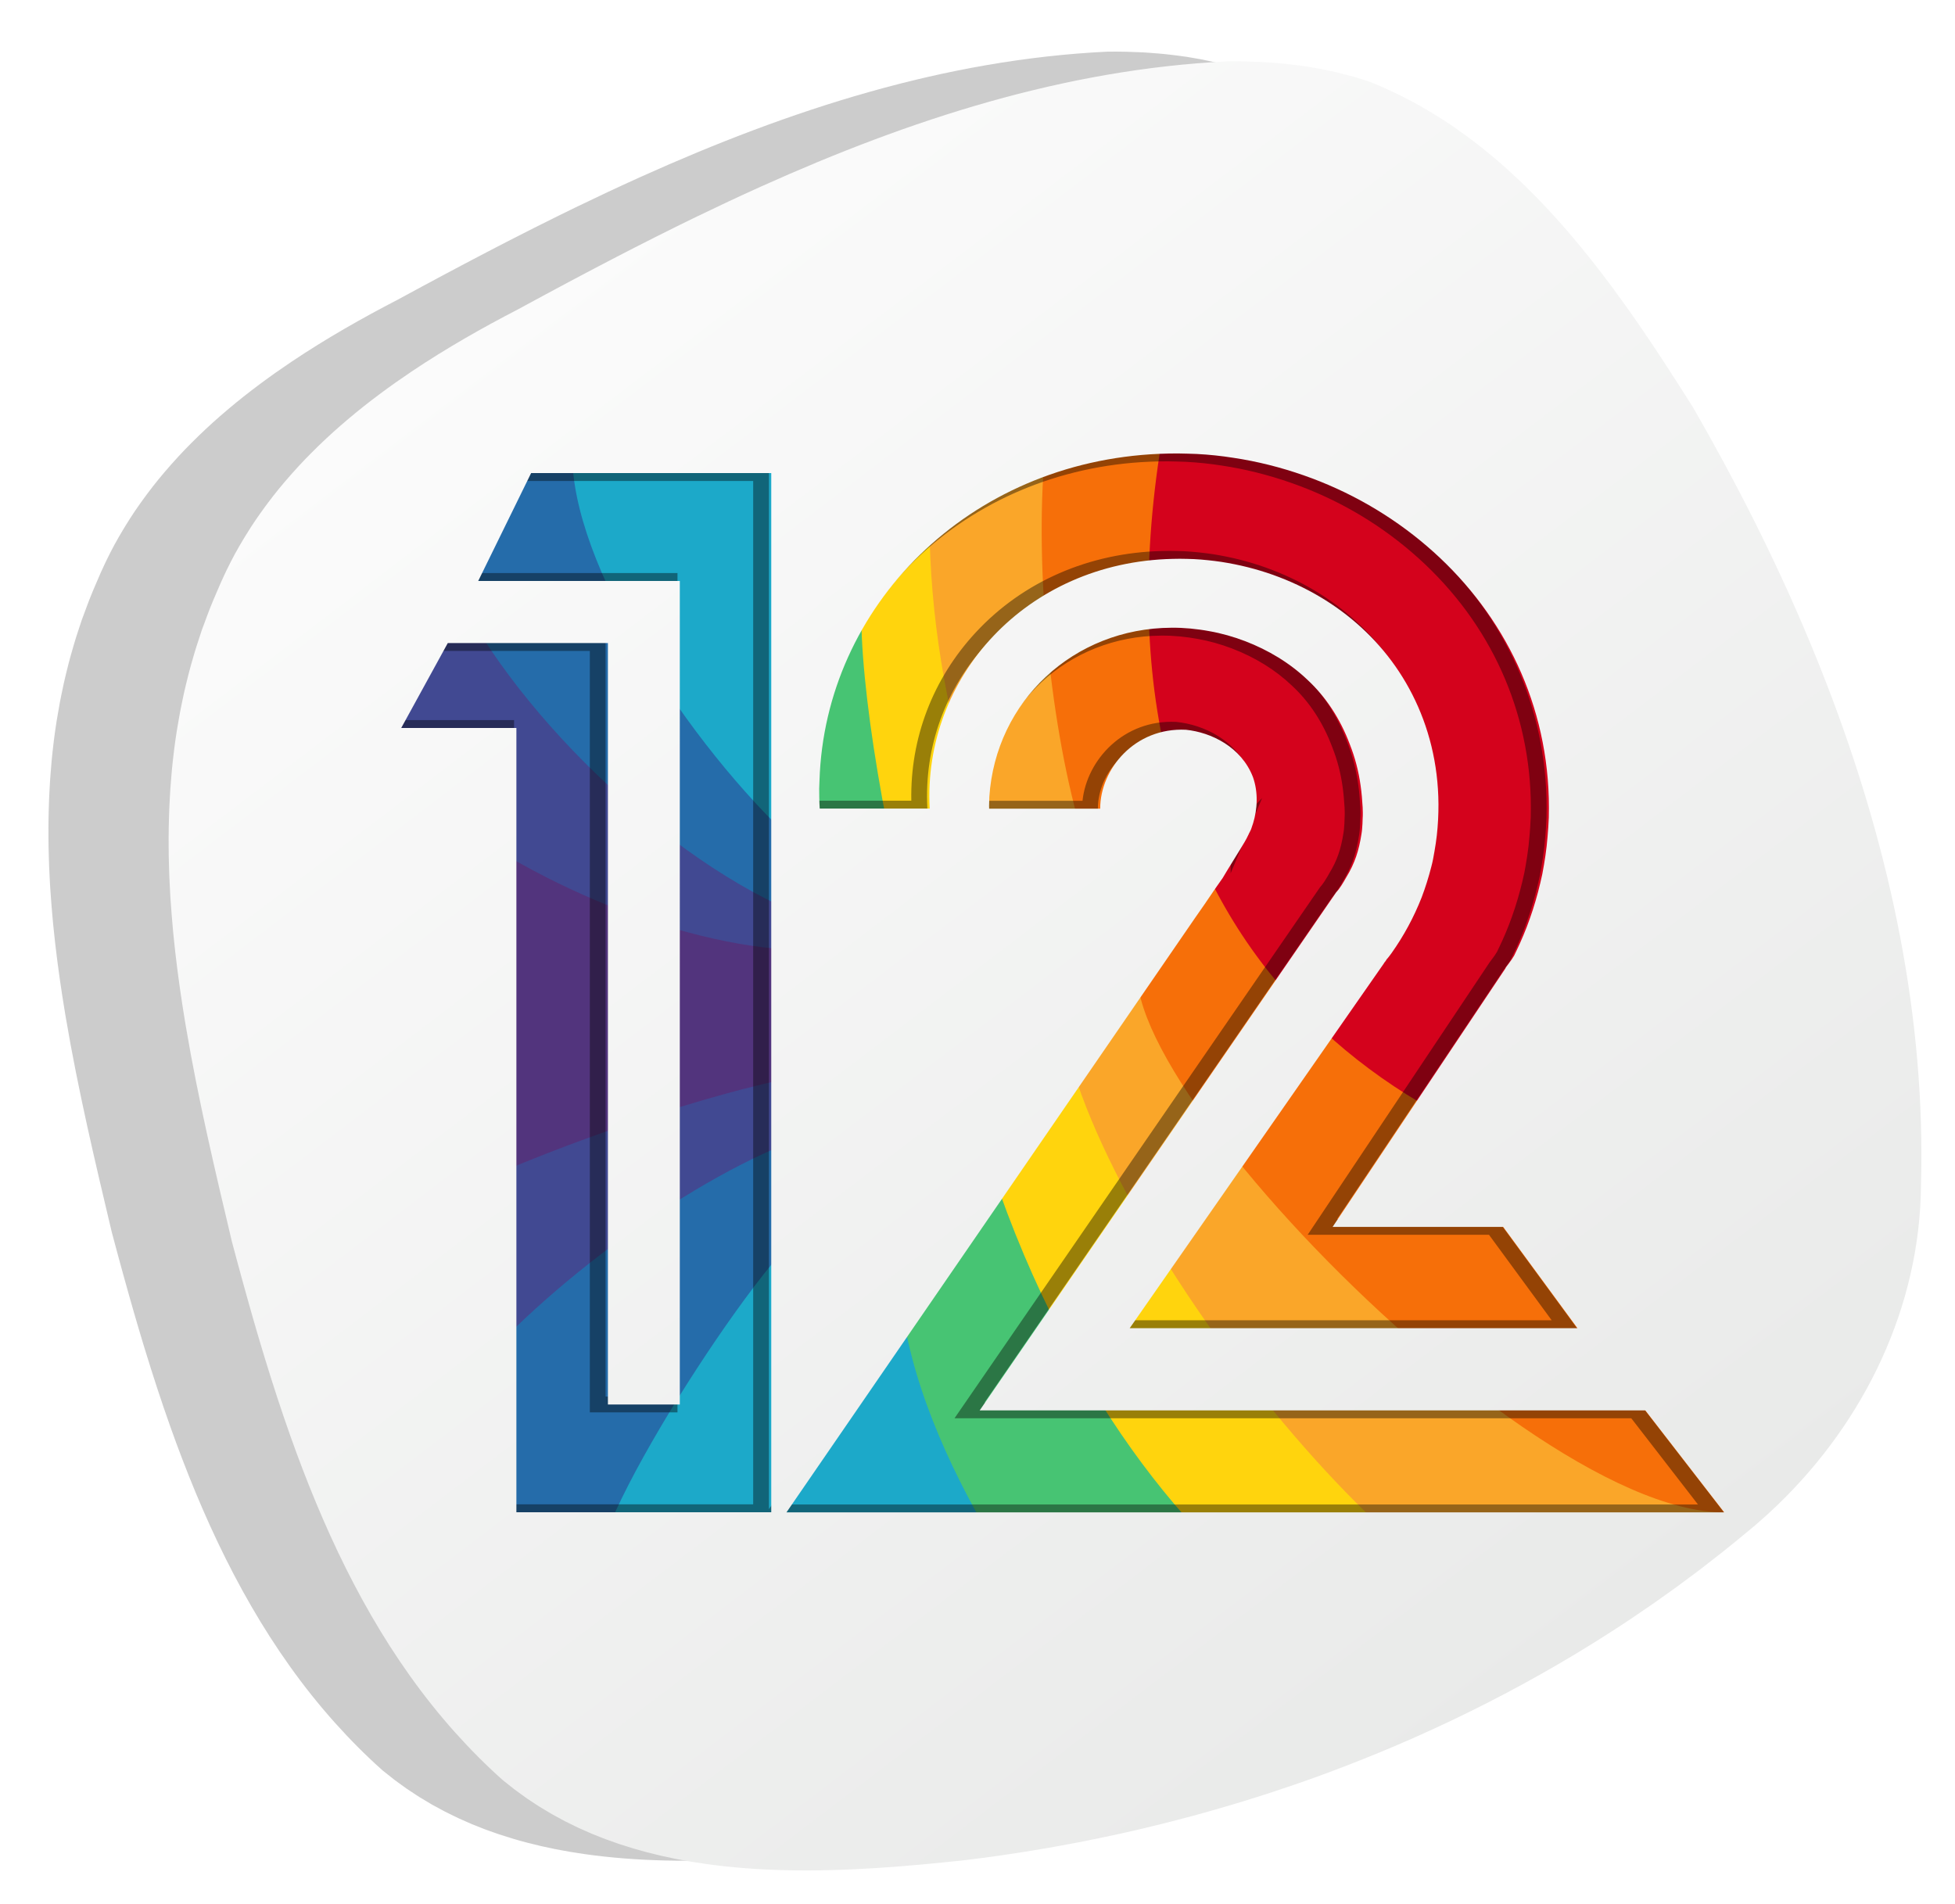 <svg xml:space="preserve" data-sanitized-enable-background="new 0 0 620 604" viewBox="0 0 620 604" height="604px" width="620px" y="0px" x="0px" xmlns:xlink="http://www.w3.org/1999/xlink" xmlns="http://www.w3.org/2000/svg" id="Layer_1" version="1.1">
<filter id="AI_GaussianBlur_7">
	<feGaussianBlur stdDeviation="7"></feGaussianBlur>
</filter>
<g filter="url(#AI_GaussianBlur_7)" opacity="0.2">
	<path d="M542.92,218.406c0-0.005-0.002-0.011-0.004-0.017c-2.762-7.345-5.686-14.631-8.758-21.854
		c-0.051-0.122-0.104-0.241-0.15-0.363c-1.504-3.524-3.041-7.035-4.609-10.527c-0.021-0.048-0.041-0.096-0.064-0.146
		c-1.58-3.517-3.197-7.015-4.85-10.499c-0.104-0.224-0.209-0.445-0.316-0.669c-1.504-3.167-3.031-6.318-4.588-9.456
		c-0.193-0.389-0.387-0.779-0.576-1.167c-0.01-0.018-0.02-0.036-0.025-0.054c-0.004-0.006-0.008-0.012-0.01-0.017
		c-1.654-3.324-3.336-6.634-5.045-9.923c-0.02-0.033-0.031-0.068-0.051-0.101c0,0,0,0.002-0.002,0.002
		c-1.402-2.7-2.822-5.384-4.26-8.059c-0.332-0.628-0.672-1.253-1.012-1.88c-1.213-2.244-2.438-4.48-3.676-6.707
		c-0.43-0.776-0.855-1.551-1.287-2.324c-1.566-2.799-3.145-5.586-4.742-8.356c-0.906-1.442-1.82-2.888-2.74-4.336
		c-0.219-0.346-0.438-0.69-0.66-1.035c-0.725-1.141-1.451-2.282-2.186-3.424c-0.24-0.371-0.477-0.74-0.717-1.112
		c-0.77-1.191-1.535-2.383-2.314-3.574c-0.178-0.273-0.355-0.548-0.535-0.821c-3.605-5.523-7.316-11.041-11.158-16.482
		c-0.426-0.597-0.854-1.189-1.275-1.785c-0.027-0.041-0.059-0.08-0.086-0.12c-9.84-13.776-20.557-27.013-32.627-38.619
		c0-0.002,0-0.002,0-0.003c-0.066-0.063-0.135-0.124-0.199-0.186c-2.51-2.412-5.082-4.753-7.721-7.01
		c-0.053-0.044-0.104-0.091-0.156-0.137c-0.75-0.642-1.508-1.272-2.266-1.9c-0.285-0.237-0.574-0.474-0.863-0.708
		c-0.711-0.581-1.428-1.157-2.15-1.725c-0.332-0.263-0.67-0.521-1.004-0.78c-2.227-1.729-4.504-3.398-6.826-5.004
		c-0.533-0.373-1.072-0.747-1.617-1.114c-0.576-0.386-1.156-0.766-1.734-1.145c-0.607-0.396-1.217-0.786-1.834-1.172
		c-0.541-0.343-1.084-0.685-1.631-1.021c-0.766-0.47-1.537-0.928-2.314-1.382c-0.41-0.24-0.814-0.487-1.227-0.722
		c-1.16-0.665-2.334-1.31-3.516-1.943c-0.416-0.22-0.836-0.433-1.25-0.65c-0.846-0.44-1.695-0.874-2.551-1.297
		c-0.463-0.228-0.928-0.454-1.393-0.676c-0.873-0.417-1.746-0.823-2.627-1.222c-0.42-0.188-0.834-0.383-1.258-0.567
		c-1.275-0.56-2.559-1.107-3.861-1.629c-0.021-0.008-0.035-0.017-0.059-0.024c-0.426-0.15-0.855-0.286-1.283-0.429
		c0.375,0.124,0.75,0.25,1.127,0.379c-0.021-0.008-0.041-0.014-0.064-0.021c-1.66-0.574-3.334-1.106-5.02-1.594
		c-0.734-0.214-1.48-0.393-2.223-0.592c-1.02-0.273-2.039-0.553-3.066-0.797c-0.908-0.216-1.824-0.402-2.738-0.595
		c-0.867-0.182-1.729-0.373-2.594-0.538c-0.992-0.187-1.986-0.349-2.98-0.512c-0.428-0.069-0.85-0.153-1.277-0.219
		c0-0.002,0-0.005,0-0.007c-0.059-0.009-0.113-0.014-0.17-0.022c-0.063-0.009-0.121-0.023-0.184-0.032c0,0.003,0,0.006,0,0.007
		c-0.16-0.025-0.322-0.039-0.482-0.063c-1.381-0.204-2.768-0.378-4.154-0.539c-0.643-0.075-1.283-0.154-1.924-0.22
		c-1.422-0.145-2.844-0.259-4.268-0.361c-0.617-0.045-1.234-0.101-1.854-0.139c-1.496-0.089-2.99-0.146-4.484-0.191
		c-0.545-0.018-1.086-0.049-1.631-0.061c-2.029-0.045-4.053-0.058-6.076-0.032c-51.7,2.485-100.821,18.49-147.808,39.634
		c-0.186,0.084-0.372,0.168-0.559,0.251c-6.653,3.002-13.265,6.104-19.835,9.288c-0.458,0.221-0.916,0.444-1.373,0.666
		c-1.391,0.676-2.781,1.355-4.168,2.04c-0.536,0.265-1.075,0.533-1.614,0.798c-4.214,2.086-8.412,4.201-12.595,6.34
		c-0.854,0.438-1.709,0.873-2.561,1.313c-1.058,0.544-2.116,1.088-3.169,1.636c-1.014,0.526-2.03,1.053-3.042,1.583
		c-0.927,0.482-1.851,0.963-2.776,1.447c-1.836,0.962-3.667,1.927-5.496,2.894c-0.642,0.341-1.285,0.683-1.926,1.024
		c-1.385,0.736-2.77,1.472-4.15,2.21c-0.738,0.395-1.475,0.789-2.211,1.184c-1.353,0.724-2.7,1.449-4.049,2.175
		c-0.642,0.347-1.285,0.692-1.927,1.039c-1.954,1.054-3.9,2.109-5.846,3.165c-11.323,5.854-22.644,12.3-33.43,19.521
		c-0.099,0.065-0.196,0.131-0.293,0.196c-3.379,2.268-6.703,4.611-9.958,7.039c-0.156,0.118-0.314,0.237-0.472,0.355
		c-1.583,1.186-3.152,2.389-4.7,3.614c-0.013,0.01-0.028,0.02-0.04,0.03c-1.554,1.232-3.087,2.488-4.602,3.761
		c-0.208,0.175-0.413,0.352-0.619,0.526c-1.45,1.229-2.883,2.472-4.293,3.742c-0.04,0.037-0.085,0.074-0.125,0.113
		c-1.438,1.296-2.85,2.619-4.245,3.958c-0.236,0.229-0.47,0.458-0.705,0.688c-1.32,1.284-2.621,2.585-3.896,3.909
		c-0.059,0.06-0.116,0.117-0.172,0.176c-1.314,1.369-2.595,2.764-3.858,4.178c-0.251,0.281-0.498,0.564-0.746,0.845
		c-1.194,1.356-2.371,2.729-3.513,4.126c-0.056,0.071-0.116,0.139-0.175,0.209c-1.179,1.45-2.324,2.928-3.45,4.425
		c-0.248,0.331-0.494,0.662-0.737,0.994c-1.068,1.448-2.117,2.913-3.128,4.405c-0.047,0.067-0.095,0.132-0.14,0.202
		c-1.043,1.541-2.042,3.115-3.021,4.706c-0.231,0.374-0.457,0.752-0.686,1.128c-0.939,1.566-1.86,3.149-2.739,4.762
		c-0.025,0.045-0.05,0.09-0.077,0.137c-0.891,1.646-1.734,3.323-2.557,5.019c-0.201,0.415-0.399,0.83-0.595,1.249
		c-0.808,1.714-1.592,3.446-2.322,5.212c-0.86,1.951-1.673,3.911-2.451,5.875c-0.251,0.638-0.482,1.279-0.725,1.919
		c-0.511,1.333-1.016,2.665-1.487,4.003c-0.076,0.211-0.161,0.419-0.234,0.628c-0.192,0.552-0.358,1.111-0.544,1.661
		c-0.415,1.224-0.821,2.451-1.207,3.68c-0.254,0.809-0.497,1.619-0.737,2.431c-0.355,1.197-0.701,2.395-1.032,3.597
		c-0.224,0.822-0.445,1.644-0.66,2.466c-0.313,1.208-0.609,2.418-0.897,3.629c-0.194,0.812-0.388,1.624-0.57,2.437
		c-0.279,1.254-0.539,2.508-0.792,3.765c-0.155,0.772-0.318,1.54-0.462,2.313c-0.262,1.381-0.497,2.764-0.728,4.148
		c-0.107,0.649-0.229,1.297-0.331,1.948c-0.319,2.028-0.609,4.058-0.863,6.093c-0.021,0.162-0.034,0.325-0.053,0.487
		c-0.231,1.876-0.439,3.753-0.62,5.635c-0.072,0.744-0.125,1.489-0.188,2.233c-0.112,1.302-0.222,2.604-0.312,3.911
		c-0.058,0.865-0.103,1.732-0.152,2.598c-0.068,1.188-0.133,2.377-0.181,3.566c-0.04,0.918-0.068,1.838-0.094,2.758
		c-0.034,1.138-0.063,2.276-0.081,3.416c-0.019,0.95-0.028,1.902-0.032,2.854c-0.006,1.11-0.002,2.221,0.006,3.332
		c0.008,0.974,0.015,1.947,0.032,2.92c0.02,1.087,0.05,2.175,0.084,3.263c0.031,0.993,0.056,1.985,0.096,2.978
		c0.041,1.063,0.098,2.126,0.154,3.188c0.052,1.015,0.094,2.03,0.156,3.045c0.06,0.961,0.135,1.922,0.203,2.883
		c0.161,2.312,0.349,4.624,0.559,6.937c0.067,0.721,0.124,1.441,0.194,2.16c0.127,1.296,0.27,2.59,0.409,3.886
		c0.082,0.748,0.157,1.494,0.243,2.243c0.151,1.319,0.313,2.639,0.479,3.956c0.088,0.711,0.175,1.42,0.268,2.129
		c0.175,1.358,0.361,2.715,0.551,4.069c0.092,0.649,0.182,1.299,0.275,1.949c0.206,1.42,0.417,2.842,0.635,4.26
		c0.082,0.539,0.167,1.076,0.254,1.611c0.239,1.536,0.488,3.073,0.741,4.604c0.054,0.316,0.108,0.628,0.162,0.935
		c3.898,23.086,9.333,45.945,14.563,68.018c0.479,1.805,0.962,3.609,1.45,5.418c0.195,0.725,0.392,1.451,0.588,2.176
		c0.069,0.25,0.134,0.496,0.202,0.744c0.09,0.328,0.178,0.654,0.267,0.982c0.137,0.5,0.272,1,0.41,1.504
		c0.244,0.895,0.492,1.793,0.74,2.689c0.253,0.911,0.504,1.825,0.758,2.735c0.271,0.981,0.547,1.957,0.824,2.937
		c0.229,0.824,0.461,1.646,0.695,2.467c0.297,1.051,0.598,2.098,0.899,3.15c0.21,0.731,0.425,1.467,0.636,2.194
		c0.025,0.084,0.048,0.164,0.071,0.246c0.304,1.049,0.612,2.094,0.92,3.142c0.187,0.629,0.373,1.254,0.559,1.878
		c0.368,1.228,0.734,2.451,1.104,3.681c0.13,0.426,0.262,0.85,0.392,1.274c2.51,8.211,5.179,16.4,8.059,24.517
		c0.047,0.135,0.093,0.271,0.144,0.403c0.553,1.552,1.116,3.103,1.687,4.652c0.068,0.189,0.138,0.383,0.21,0.572
		c0.571,1.547,1.152,3.09,1.741,4.629c0.06,0.156,0.121,0.315,0.183,0.473c0.613,1.602,1.234,3.19,1.865,4.776
		c0.013,0.033,0.027,0.069,0.038,0.098c11.364,28.529,25.939,55.527,46.297,78.287c0.01,0.012,0.018,0.021,0.029,0.031
		c4.725,5.276,9.743,10.344,15.125,15.133c0.567,0.471,1.146,0.908,1.718,1.365c0.692,0.551,1.375,1.117,2.077,1.649
		c0.704,0.537,1.426,1.035,2.143,1.554c0.583,0.42,1.162,0.858,1.752,1.266c0.781,0.539,1.576,1.047,2.367,1.563
		c0.538,0.35,1.068,0.717,1.609,1.055c0.849,0.533,1.714,1.033,2.573,1.537c0.496,0.295,0.984,0.598,1.481,0.883
		c0.911,0.514,1.836,1.002,2.758,1.496c0.457,0.246,0.91,0.502,1.371,0.737c0.977,0.507,1.966,0.978,2.956,1.451
		c0.412,0.199,0.821,0.408,1.238,0.601c1.041,0.483,2.096,0.938,3.151,1.395c0.371,0.158,0.737,0.33,1.108,0.486
		c1.108,0.461,2.228,0.897,3.348,1.33c0.324,0.123,0.643,0.256,0.969,0.377c1.178,0.442,2.365,0.856,3.557,1.264
		c0.272,0.09,0.541,0.191,0.814,0.285c1.24,0.414,2.492,0.803,3.745,1.178c0.226,0.07,0.452,0.148,0.677,0.213
		c1.303,0.39,2.618,0.75,3.938,1.101c0.178,0.049,0.353,0.098,0.529,0.143c1.367,0.359,2.74,0.695,4.122,1.014
		c0.128,0.029,0.257,0.063,0.387,0.091c1.427,0.33,2.86,0.635,4.302,0.92c0.083,0.018,0.164,0.03,0.245,0.049
		c1.478,0.293,2.963,0.565,4.451,0.813c0.045,0.009,0.092,0.019,0.139,0.025c1.523,0.26,3.052,0.496,4.585,0.711
		c0.013,0.004,0.023,0.004,0.035,0.006c8.388,1.188,16.917,1.816,25.484,2.017c19.428,0.455,39.026-1.234,57.482-3.24
		c0.121-0.014,0.242-0.033,0.363-0.051c2.975-0.363,5.943-0.756,8.913-1.172c0.569-0.082,1.138-0.169,1.707-0.253
		c0.96-0.139,1.919-0.278,2.878-0.424c1.666-0.25,3.336-0.506,4.999-0.766c0.605-0.101,1.21-0.205,1.814-0.301
		c0.914-0.148,1.828-0.293,2.739-0.451c0.455-0.076,0.914-0.144,1.368-0.219c1.324-0.23,2.646-0.476,3.971-0.714
		c0.351-0.063,0.702-0.125,1.056-0.188c1.908-0.349,3.818-0.703,5.726-1.07c0.896-0.176,1.798-0.354,2.693-0.533
		c0.212-0.039,0.425-0.084,0.632-0.127c0.056-0.008,0.105-0.022,0.156-0.03v-0.002c2.883-0.576,5.755-1.177,8.628-1.81
		c0.527-0.113,1.055-0.219,1.578-0.336c3.641-0.809,7.27-1.66,10.885-2.551c0.691-0.168,1.377-0.34,2.066-0.513
		c3.246-0.813,6.48-1.655,9.711-2.526c0.482-0.129,0.965-0.258,1.445-0.39c1.148-0.315,2.301-0.635,3.449-0.963
		c0.281-0.078,0.566-0.159,0.846-0.241c2.273-0.642,4.543-1.298,6.805-1.979c0.385-0.109,0.76-0.227,1.141-0.342
		c0.039-0.016,0.086-0.029,0.129-0.037c0.574-0.174,1.152-0.35,1.729-0.525c2.422-0.744,4.836-1.5,7.244-2.274
		c0.555-0.183,1.113-0.355,1.666-0.537c0.23-0.076,0.463-0.152,0.695-0.229c2.295-0.752,4.582-1.524,6.863-2.313
		c0.572-0.199,1.148-0.394,1.719-0.59c2.916-1.017,5.818-2.054,8.713-3.125c0.016-0.006,0.031-0.013,0.045-0.019
		c1.721-0.637,3.438-1.297,5.15-1.955c0.258-0.096,0.514-0.192,0.768-0.293c7.336-2.823,14.6-5.826,21.783-9.006
		c0.137-0.063,0.271-0.121,0.406-0.18c0.051-0.027,0.102-0.047,0.152-0.068c0.141-0.065,0.283-0.129,0.42-0.19
		c7.453-3.32,14.818-6.828,22.084-10.533c0.047-0.025,0.1-0.047,0.148-0.076c7.324-3.736,14.553-7.672,21.664-11.797v0.002
		c0.045-0.027,0.086-0.051,0.125-0.076c2.518-1.465,5.02-2.951,7.508-4.461c0.133-0.08,0.27-0.16,0.398-0.244
		c2.396-1.459,4.781-2.938,7.146-4.442c0.229-0.146,0.461-0.287,0.688-0.438c2.252-1.43,4.482-2.885,6.705-4.357
		c0.336-0.223,0.674-0.444,1.012-0.668c2.086-1.395,4.164-2.811,6.229-4.241c0.445-0.31,0.889-0.611,1.332-0.92
		c1.945-1.354,3.875-2.736,5.797-4.121c0.531-0.39,1.07-0.767,1.602-1.156c1.832-1.334,3.643-2.688,5.445-4.053
		c0.598-0.451,1.195-0.89,1.789-1.341c1.795-1.37,3.576-2.764,5.348-4.166c0.572-0.448,1.145-0.883,1.713-1.338
		c2.314-1.84,4.611-3.709,6.891-5.602c1.168-0.941,2.32-1.904,3.463-2.881c0.209-0.181,0.416-0.363,0.625-0.547
		c0.963-0.828,1.912-1.666,2.857-2.519c0.166-0.151,0.332-0.309,0.502-0.461c1.014-0.928,2.018-1.86,3-2.813
		c0.076-0.074,0.156-0.148,0.234-0.226c27.439-26.515,45.07-62.759,45.307-101.431C572.561,319.78,561.467,267.778,542.92,218.406z"></path>
</g>
<rect height="167.365" width="231.083" fill="#52347D" y="242.858" x="134.422"></rect>
<path d="M263.901,458.822c0-23.285,43.378-119.7,7.623-119.7c-35.754,0-169.983,47.815-169.983,71.101
	c0,23.286,61.866,90.764,97.621,90.764C234.916,500.985,263.901,482.108,263.901,458.822z" fill="#414992"></path>
<path d="M277.96,355.756c-50.838,0-188.113,107.432-150.778,154.744c1.483,1.88,5.811,8.312,7.24,10.249
	l144.205,47.857c15.549-13.197,25.083-30.987,25.083-50.563C303.709,477.338,328.799,355.756,277.96,355.756z" fill="#256CAA"></path>
<path d="M384.172,187.821c0,30.041-47.709,113.615-126.81,113.615c-79.101,0-204.056-86.257-136.466-128.742
	c25.433-15.987,40.951-39.266,120.051-39.266C320.049,133.428,384.172,157.781,384.172,187.821z" fill="#414992"></path>
<path d="M343.178,203.271c0,38.573-3.75,46.113-16.295,69.842c-43.924,83.076-206.053-66.841-191.182-128.741
	c12.158-36.607,132.034-10.943,158.875-10.943C321.418,133.429,343.178,164.698,343.178,203.271z" fill="#256CAA"></path>
<path d="M189.773,121.757c10.518-21.568,91.793,65.101,115.933,65.101c24.14,0,43.707,19.453,43.707,43.449
	c0,23.996-36.732,20.339-43.707,43.449C294.752,343.5,145.182,164.5,189.773,121.757z" fill="#1CA9C9"></path>
<polygon points="257.362,482.961 421.508,504.848 331.473,179.131 249.964,171.5" fill="#47C473"></polygon>
<path d="M426.656,358.995c21.684-55.129,44.416-144.186,44.416-166.346c0-32.707-18.301-59.221-40.875-59.221
	s-146.352,16.738-147.086,41.197c-25.929-16.125,4.355,143.648,26.79,181.495c46.281,159.068,168.306,208.478,152.162,139.715
	C460.066,487.341,439.289,414.924,426.656,358.995z" fill="#FFD40D"></path>
<path d="M331.406,515.188c-5.064-9.654-52.34-70.973-45.752-125.688c-19.782-11.456-9.396-10.379-20.608,1.825
	c-1.48-2.55-3.08-4.103-4.788-4.276c-10.621-1.085-70.486,89.877-70.486,109.431s37.18,30.897,47.313,30.897
	c5.655,0,17.328-15.965,26.54-33.473h28.497v-6.355C308.627,495.557,336.557,525.009,331.406,515.188z" fill="#1CA9C9"></path>
<path d="M546.82,479.672c15.443-50.787,47.201-143.868,47.201-169.734c0-38.469-14.988-69.653-33.473-69.653
	c-7.371,0-43,5.373-82.955,14.261c-2.496-11.723-3.945-21.175-3.945-27.457c0-49.949-13.689-90.44-30.576-90.44
	S298.067,99.635,295.182,149.5c-3.382,58.428,13.505,117.93,40.554,168.974c7.115,69.463,120.445,208.903,161.992,196.715
	L546.82,479.672z" fill="#FAA629"></path>
<path d="M547.682,232l-73.426-122.552c-68.367-7.192-117.787-64.25-138.52,8.861
	c-16.42,57.895,7.441,201.376,35.072,174.992c0.082,1.012,0.244,2.008,0.49,2.984c-53.117,10.056,106.117,183.387,175.521,183.387
	L547.682,232z" fill="#F66F09"></path>
<path d="M553.508,228.337L436.717,33.405c-29.463,18.79-58.934,54.502-68.967,110.53
	c-24.572,162.405,84.035,228.283,179.539,235.203L553.508,228.337z" fill="#D4021C"></path>
<g filter="url(#AI_GaussianBlur_7)" opacity="0.4">
	<path d="M548.682,482.172H241.428l0.031-0.046h-83.429V233.395h-38.248l17.512-31.941h54.764V442.95h17.799V186.756h-65.438
		l19.225-39.21h80.215v331.09l0.261-0.38l129.503-188.42c2.459-3.497,4.412-6.336,6.16-8.959l2.633-3.757
		c0.59-1.026,2.018-3.341,3.525-5.785c1.428-2.315,2.904-4.709,3.391-5.566c0.322-0.537,0.617-1.093,0.939-1.765v-0.476l0.447-0.472
		c0.086-0.178,0.176-0.352,0.266-0.523c0.09-0.171,0.213-0.405,0.236-0.49l0.029-0.102c0.166-0.538,0.357-1.1,0.551-1.641
		c0.303-1.009,0.545-2.06,0.703-3.045c0.201-1.289,0.295-2.342,0.295-3.305c0.043-2.332-0.313-4.61-1.027-6.635
		c-3.354-8.698-12.049-12.616-19.088-13.365c-14.578-0.664-24.467,11.278-24.508,22.435v2.595h-40.009l-0.198-2.283
		c-0.03-0.339-0.033-0.707-0.033-1.061l0.008-0.37c0.021-0.87,0.043-1.757,0.075-2.622c2.109-31.839,28.013-55.902,60.257-56.049
		c1.031,0,2.084,0,3.127,0.05c1,0.046,2.002,0.115,3.148,0.218c2.361,0.239,4.359,0.518,6.137,0.853
		c3.908,0.687,7.906,1.8,11.852,3.306c7.986,3.071,14.91,7.37,20.588,12.78c6.125,5.671,10.863,12.88,14.055,21.401
		c1.701,4.291,2.902,8.881,3.553,13.597c0.295,2.062,0.504,4.262,0.674,7.121l0.006,0.149c0,0.253,0.01,0.507,0.02,0.76
		c0.014,0.32,0.025,0.641,0.025,0.961c0,0.608,0,1.236-0.045,1.856c-0.006,1.238-0.104,2.438-0.197,3.601
		c-0.059,0.609-0.111,1.131-0.221,1.714c-0.902,5.844-2.398,10.102-5.148,14.603c-0.334,0.632-0.715,1.247-1.084,1.842
		c-0.152,0.243-0.303,0.487-0.451,0.733c-0.639,0.999-1.313,1.888-1.9,2.521L312.217,444.823h207.574L548.682,482.172z
		 M250.932,477.172h287.56l-21.154-27.349h-214.63l115.968-168.488c0.301-0.31,0.826-0.954,1.391-1.836
		c0.123-0.207,0.287-0.47,0.449-0.731c0.352-0.564,0.682-1.098,0.936-1.585l0.088-0.158c2.438-3.972,3.707-7.588,4.529-12.898
		c0.092-0.5,0.129-0.91,0.168-1.318c0.086-1.058,0.178-2.188,0.178-3.261l0.008-0.208c0.037-0.446,0.037-0.981,0.037-1.548
		c0-0.254-0.01-0.508-0.02-0.761c-0.014-0.294-0.023-0.588-0.025-0.881c-0.162-2.683-0.357-4.737-0.631-6.653
		c-0.598-4.332-1.697-8.531-3.268-12.495c-2.932-7.829-7.236-14.394-12.811-19.556c-5.225-4.977-11.594-8.923-18.955-11.755
		c-3.643-1.39-7.33-2.419-10.959-3.056c-1.666-0.314-3.525-0.572-5.717-0.794c-1.043-0.094-1.975-0.158-2.904-0.201
		c-0.93-0.044-1.922-0.044-2.883-0.044c-29.578,0.134-53.346,22.19-55.277,51.306c-0.012,0.345-0.021,0.707-0.033,1.079h30.328
		c1.35-12.913,12.996-25.833,29.691-25.021l0.137,0.011c8.523,0.885,19.127,5.714,23.33,16.614c0.936,2.649,1.389,5.535,1.336,8.412
		c0,0.555-0.025,1.136-0.076,1.757l2.531-2.638l-3.717,8.892h0.252l-1.039,2.169c-0.066,0.146-0.133,0.281-0.197,0.408l-0.48,1.004
		c-0.053,0.11-0.109,0.219-0.166,0.319l-4.629,11.076l-0.002-3.153c-0.025,0.043-0.053,0.086-0.078,0.129
		c-1.471,2.384-2.992,4.849-3.49,5.729l-0.129,0.205l-2.668,3.805c-1.738,2.609-3.713,5.481-6.182,8.991L250.932,477.172z
		 M163.031,477.126h75.828v-324.58h-72.098l-14.322,29.21h62.418V447.95h-27.799V206.453h-46.803l-12.029,21.941h34.805V477.126z
		 M501.963,423.747H350.25l80.686-115.798h-0.414l3.311-4.195c0.098-0.123,0.203-0.256,0.318-0.396l1.15-1.778h0.195
		c0.1-0.134,0.197-0.268,0.295-0.4l0.291-0.394c3.715-5.249,6.824-11.005,9.207-17.063c1.143-3.019,2.139-6.169,2.947-9.335
		c0.441-1.614,0.734-3.245,0.986-4.773c0.266-1.452,0.488-2.977,0.732-4.986c2.613-23.834-5.295-46.588-21.701-62.398
		c-7.473-7.237-16.426-12.892-26.619-16.812c-5.027-1.939-10.377-3.42-15.902-4.401c-2.436-0.447-5.09-0.782-8.363-1.059
		c-1.418-0.112-2.852-0.181-4.252-0.202c-1.523-0.047-2.932-0.046-4.379-0.001c-21.855,0.494-41.604,9.101-55.631,24.235
		c-13.292,14.342-20.043,32.927-19.008,52.333l0.141,2.633h-39.875l-0.135-2.357c-0.071-1.243-0.145-2.529-0.145-3.841
		c-0.061-1.751-0.035-3.595,0.075-5.396c0.88-27.542,12.462-53.563,32.609-73.195c20.395-19.874,47.97-31.497,77.644-32.729
		c1.73-0.081,3.58-0.118,5.98-0.118c1.926,0.022,3.775,0.087,5.709,0.155l0.275,0.01c3.975,0.203,7.945,0.617,11.844,1.233
		c7.564,1.127,15.24,3.035,22.789,5.67c14.742,5.146,28.166,12.858,39.895,22.922c24.631,21.103,38.674,50.15,39.539,81.79
		c0.049,2.103,0.049,4.214,0,6.284c-0.115,2.572-0.24,4.483-0.406,6.25c-0.342,4.524-1.086,8.824-1.693,12.06
		c-1.727,8.108-4.186,15.699-7.32,22.62c-0.365,0.826-0.758,1.641-1.146,2.445c-0.227,0.467-0.451,0.931-0.668,1.396l-0.094,0.183
		c-0.557,0.973-1.203,1.866-1.764,2.612l-0.467,0.632c-0.129,0.179-0.262,0.361-0.408,0.549l-0.264,0.477l-52.15,78.024h50.684
		L501.963,423.747z M359.828,418.747h132.268l-19.881-27.115h-57.506l57.742-86.472c0.145-0.173,0.262-0.34,0.379-0.501l0.518-0.702
		c0.457-0.607,0.967-1.311,1.379-2.016c0.213-0.452,0.43-0.903,0.648-1.356c0.365-0.756,0.734-1.521,1.086-2.315
		c2.996-6.613,5.342-13.859,6.982-21.559c0.572-3.051,1.287-7.174,1.613-11.5c0.162-1.729,0.281-3.565,0.393-5.999
		c0.045-1.939,0.045-3.971-0.002-5.984c-0.826-30.201-14.25-57.949-37.795-78.122c-11.256-9.656-24.137-17.058-38.289-21.997
		c-7.254-2.531-14.621-4.364-21.898-5.448c-3.748-0.592-7.543-0.988-11.301-1.181l-0.236-0.008c-1.893-0.066-3.707-0.13-5.564-0.152
		c-2.289,0-4.064,0.035-5.729,0.113c-58.372,2.423-103.712,45.913-105.48,101.163c-0.104,1.717-0.127,3.401-0.07,5.079
		c0,0.433,0.009,0.859,0.022,1.282h29.903c-0.388-19.811,6.812-38.672,20.43-53.365c14.955-16.135,35.966-25.31,59.166-25.834
		c1.51-0.047,3.078-0.047,4.627,0c1.467,0.022,3.01,0.096,4.545,0.218c3.451,0.291,6.258,0.647,8.844,1.121
		c5.826,1.035,11.486,2.603,16.811,4.657c10.822,4.161,20.344,10.178,28.297,17.881c17.525,16.889,25.98,41.153,23.193,66.567
		c-0.26,2.142-0.496,3.759-0.773,5.271c-0.268,1.618-0.588,3.402-1.08,5.195c-0.844,3.304-1.895,6.634-3.115,9.855
		c-2.541,6.462-5.842,12.575-9.824,18.198l-0.309,0.419c-0.377,0.513-0.766,1.042-1.213,1.564l-0.084,0.097l-0.438,0.645
		c-0.027,0.032-0.055,0.063-0.08,0.095l-0.23,0.338L359.828,418.747z"></path>
</g>
<linearGradient y2="534.666" x2="490.743" y1="96.908" x1="157.262" gradientUnits="userSpaceOnUse" id="SVGID_1_">
	<stop style="stop-color:#FBFBFB" offset="0"></stop>
	<stop style="stop-color:#E9EAE9" offset="1"></stop>
</linearGradient>
<path d="M581.037,221.485c0-0.005-0.002-0.011-0.004-0.017c-2.762-7.345-5.686-14.631-8.758-21.854
	c-0.051-0.122-0.104-0.241-0.15-0.363c-1.504-3.524-3.041-7.035-4.609-10.527c-0.023-0.048-0.041-0.096-0.064-0.146
	c-1.582-3.517-3.197-7.015-4.85-10.499c-0.104-0.224-0.209-0.445-0.316-0.669c-1.504-3.167-3.031-6.318-4.588-9.456
	c-0.193-0.389-0.387-0.779-0.578-1.167c-0.008-0.018-0.018-0.036-0.023-0.054c-0.004-0.006-0.008-0.012-0.01-0.017
	c-1.654-3.324-3.336-6.634-5.045-9.923c-0.02-0.033-0.031-0.068-0.051-0.101c0,0,0,0.002-0.002,0.002
	c-1.402-2.7-2.824-5.384-4.26-8.059c-0.332-0.628-0.672-1.253-1.012-1.88c-1.213-2.244-2.438-4.48-3.678-6.707
	c-0.428-0.776-0.854-1.551-1.285-2.324c-1.566-2.799-3.145-5.586-4.742-8.356c-0.906-1.442-1.82-2.888-2.74-4.336
	c-0.219-0.346-0.439-0.69-0.66-1.035c-0.725-1.141-1.453-2.282-2.186-3.424c-0.24-0.371-0.477-0.74-0.717-1.112
	c-0.77-1.191-1.535-2.383-2.314-3.574c-0.178-0.273-0.357-0.548-0.535-0.821c-3.605-5.523-7.316-11.041-11.16-16.482
	c-0.424-0.597-0.852-1.189-1.273-1.785c-0.027-0.041-0.059-0.08-0.086-0.12c-9.842-13.776-20.557-27.013-32.627-38.619
	c0-0.002,0-0.002,0-0.003c-0.066-0.063-0.137-0.124-0.199-0.186c-2.51-2.412-5.082-4.753-7.721-7.01
	c-0.053-0.044-0.104-0.091-0.156-0.137c-0.75-0.642-1.508-1.272-2.268-1.9c-0.285-0.237-0.572-0.474-0.861-0.708
	c-0.711-0.581-1.428-1.157-2.15-1.725c-0.332-0.263-0.67-0.521-1.004-0.78c-2.229-1.729-4.504-3.398-6.826-5.004
	c-0.535-0.373-1.074-0.747-1.617-1.114c-0.576-0.386-1.156-0.766-1.734-1.145c-0.607-0.396-1.217-0.786-1.834-1.172
	c-0.541-0.343-1.084-0.685-1.631-1.021c-0.766-0.47-1.537-0.928-2.314-1.382c-0.41-0.24-0.814-0.487-1.227-0.722
	c-1.16-0.665-2.334-1.31-3.516-1.943c-0.416-0.22-0.836-0.433-1.25-0.65c-0.846-0.44-1.695-0.874-2.551-1.297
	c-0.463-0.228-0.928-0.454-1.395-0.676c-0.871-0.417-1.744-0.823-2.625-1.222c-0.422-0.188-0.836-0.383-1.258-0.567
	c-1.275-0.56-2.559-1.107-3.861-1.629c-0.021-0.008-0.035-0.017-0.059-0.024c-0.426-0.15-0.855-0.286-1.285-0.429
	c0.375,0.124,0.75,0.25,1.129,0.379c-0.021-0.008-0.043-0.014-0.064-0.021c-1.66-0.574-3.334-1.106-5.021-1.594
	c-0.732-0.214-1.479-0.393-2.221-0.592c-1.02-0.273-2.039-0.553-3.068-0.797c-0.906-0.216-1.822-0.402-2.736-0.595
	c-0.867-0.182-1.729-0.373-2.594-0.538c-0.992-0.187-1.986-0.349-2.98-0.512c-0.428-0.069-0.85-0.153-1.279-0.219
	c0-0.002,0-0.005,0-0.007c-0.057-0.009-0.111-0.014-0.168-0.022c-0.063-0.009-0.121-0.023-0.184-0.032c0,0.003,0,0.006,0,0.007
	c-0.16-0.025-0.322-0.039-0.482-0.062c-1.381-0.204-2.768-0.378-4.154-0.539c-0.643-0.075-1.283-0.154-1.924-0.22
	c-1.422-0.145-2.844-0.259-4.268-0.361c-0.617-0.045-1.236-0.101-1.854-0.139c-1.496-0.089-2.99-0.146-4.484-0.191
	c-0.545-0.018-1.086-0.049-1.631-0.061c-2.029-0.045-4.055-0.058-6.076-0.032c-51.699,2.485-100.822,18.49-147.809,39.634
	c-0.186,0.084-0.372,0.168-0.559,0.251c-6.653,3.002-13.265,6.104-19.834,9.288c-0.458,0.221-0.917,0.444-1.374,0.666
	c-1.391,0.676-2.781,1.355-4.168,2.04c-0.536,0.265-1.075,0.533-1.614,0.798c-4.214,2.086-8.412,4.201-12.595,6.34
	c-0.854,0.438-1.709,0.873-2.561,1.313c-1.058,0.544-2.116,1.088-3.169,1.636c-1.014,0.526-2.03,1.053-3.042,1.583
	c-0.927,0.482-1.851,0.963-2.776,1.447c-1.836,0.962-3.667,1.927-5.496,2.894c-0.642,0.341-1.285,0.683-1.926,1.024
	c-1.385,0.736-2.77,1.472-4.15,2.21c-0.738,0.395-1.475,0.789-2.211,1.184c-1.353,0.724-2.7,1.449-4.049,2.175
	c-0.642,0.347-1.285,0.692-1.927,1.039c-1.954,1.054-3.9,2.109-5.846,3.165c-11.323,5.855-22.644,12.3-33.43,19.521
	c-0.099,0.065-0.196,0.131-0.293,0.196c-3.379,2.268-6.703,4.611-9.958,7.039c-0.156,0.118-0.314,0.237-0.472,0.355
	c-1.583,1.186-3.152,2.389-4.7,3.614c-0.013,0.01-0.028,0.02-0.04,0.03c-1.554,1.232-3.087,2.488-4.602,3.761
	c-0.208,0.175-0.413,0.352-0.619,0.526c-1.45,1.229-2.883,2.472-4.293,3.742c-0.04,0.037-0.085,0.074-0.125,0.113
	c-1.438,1.296-2.85,2.619-4.245,3.958c-0.236,0.229-0.47,0.458-0.705,0.688c-1.32,1.284-2.621,2.585-3.896,3.909
	c-0.059,0.06-0.116,0.117-0.172,0.176c-1.314,1.369-2.595,2.764-3.858,4.178c-0.251,0.281-0.498,0.564-0.746,0.845
	c-1.194,1.356-2.371,2.729-3.513,4.126c-0.056,0.071-0.116,0.139-0.175,0.209c-1.179,1.45-2.324,2.928-3.45,4.425
	c-0.248,0.331-0.494,0.662-0.737,0.994c-1.068,1.448-2.117,2.913-3.128,4.405c-0.047,0.067-0.095,0.132-0.14,0.202
	c-1.043,1.541-2.042,3.115-3.021,4.706c-0.231,0.374-0.457,0.752-0.686,1.128c-0.939,1.566-1.86,3.149-2.739,4.762
	c-0.025,0.045-0.05,0.09-0.077,0.137c-0.891,1.646-1.734,3.323-2.557,5.019c-0.201,0.415-0.399,0.83-0.595,1.249
	c-0.808,1.714-1.592,3.446-2.322,5.212c-0.86,1.951-1.673,3.911-2.451,5.875c-0.251,0.638-0.482,1.279-0.725,1.919
	c-0.511,1.333-1.016,2.665-1.487,4.003c-0.076,0.211-0.161,0.419-0.234,0.628c-0.192,0.552-0.358,1.111-0.544,1.661
	c-0.415,1.224-0.821,2.451-1.207,3.68c-0.254,0.809-0.497,1.619-0.737,2.431c-0.355,1.197-0.701,2.395-1.032,3.597
	c-0.224,0.822-0.445,1.644-0.66,2.466c-0.313,1.208-0.609,2.418-0.897,3.629c-0.194,0.812-0.388,1.624-0.57,2.437
	c-0.279,1.254-0.539,2.508-0.792,3.765c-0.155,0.772-0.318,1.54-0.462,2.313c-0.262,1.381-0.497,2.764-0.728,4.147
	c-0.107,0.649-0.229,1.297-0.331,1.948c-0.319,2.028-0.609,4.058-0.863,6.093c-0.021,0.162-0.034,0.325-0.053,0.487
	c-0.231,1.876-0.439,3.753-0.62,5.635c-0.072,0.744-0.125,1.489-0.188,2.233c-0.112,1.302-0.222,2.604-0.312,3.911
	c-0.058,0.865-0.103,1.732-0.152,2.598c-0.068,1.188-0.133,2.377-0.181,3.566c-0.04,0.918-0.068,1.838-0.094,2.758
	c-0.034,1.138-0.063,2.276-0.081,3.416c-0.019,0.95-0.028,1.902-0.032,2.854c-0.006,1.11-0.002,2.221,0.006,3.332
	c0.008,0.974,0.015,1.947,0.032,2.92c0.02,1.087,0.05,2.175,0.084,3.263c0.031,0.993,0.056,1.985,0.096,2.978
	c0.041,1.063,0.098,2.126,0.154,3.188c0.052,1.015,0.094,2.03,0.156,3.045c0.06,0.961,0.135,1.922,0.203,2.883
	c0.161,2.312,0.349,4.624,0.559,6.937c0.067,0.721,0.124,1.441,0.194,2.16c0.127,1.296,0.27,2.59,0.409,3.886
	c0.082,0.748,0.157,1.494,0.243,2.243c0.151,1.319,0.313,2.638,0.479,3.956c0.088,0.71,0.175,1.421,0.268,2.13
	c0.175,1.357,0.361,2.713,0.551,4.068c0.092,0.65,0.182,1.299,0.275,1.95c0.206,1.42,0.417,2.841,0.635,4.259
	c0.082,0.539,0.167,1.077,0.254,1.612c0.239,1.536,0.488,3.073,0.741,4.604c0.054,0.315,0.108,0.626,0.162,0.935
	c3.898,23.084,9.333,45.945,14.563,68.017c0.479,1.806,0.962,3.608,1.45,5.418c0.195,0.726,0.392,1.451,0.588,2.176
	c0.069,0.25,0.134,0.496,0.202,0.744c0.09,0.328,0.178,0.654,0.267,0.981c0.137,0.5,0.272,1,0.41,1.505
	c0.244,0.895,0.492,1.793,0.74,2.688c0.253,0.912,0.504,1.826,0.758,2.736c0.271,0.982,0.547,1.957,0.824,2.936
	c0.229,0.824,0.461,1.646,0.695,2.467c0.297,1.052,0.598,2.099,0.899,3.15c0.21,0.732,0.425,1.467,0.636,2.195
	c0.025,0.084,0.048,0.164,0.071,0.246c0.304,1.049,0.612,2.094,0.92,3.141c0.187,0.629,0.373,1.254,0.559,1.879
	c0.368,1.228,0.734,2.451,1.104,3.681c0.13,0.426,0.262,0.85,0.392,1.274c2.51,8.211,5.179,16.4,8.059,24.517
	c0.047,0.135,0.093,0.271,0.144,0.403c0.553,1.552,1.116,3.103,1.687,4.652c0.068,0.188,0.138,0.383,0.21,0.572
	c0.571,1.547,1.152,3.09,1.741,4.629c0.06,0.155,0.121,0.315,0.183,0.473c0.613,1.601,1.234,3.189,1.865,4.775
	c0.013,0.032,0.027,0.069,0.038,0.098c11.364,28.529,25.939,55.527,46.297,78.287c0.01,0.012,0.018,0.021,0.029,0.031
	c4.725,5.276,9.743,10.344,15.125,15.133c0.567,0.471,1.146,0.908,1.718,1.365c0.692,0.551,1.375,1.116,2.077,1.649
	c0.704,0.537,1.426,1.035,2.143,1.553c0.583,0.421,1.162,0.859,1.752,1.267c0.781,0.539,1.576,1.047,2.367,1.563
	c0.538,0.351,1.068,0.718,1.609,1.056c0.849,0.533,1.714,1.033,2.573,1.537c0.496,0.295,0.984,0.598,1.481,0.883
	c0.911,0.514,1.836,1.002,2.758,1.496c0.457,0.246,0.91,0.502,1.371,0.737c0.977,0.506,1.966,0.978,2.956,1.451
	c0.412,0.199,0.821,0.408,1.238,0.601c1.041,0.483,2.096,0.938,3.151,1.395c0.371,0.158,0.737,0.33,1.108,0.486
	c1.108,0.461,2.228,0.897,3.348,1.33c0.324,0.123,0.643,0.256,0.969,0.377c1.178,0.442,2.365,0.856,3.557,1.264
	c0.272,0.09,0.541,0.191,0.814,0.285c1.24,0.414,2.492,0.803,3.745,1.178c0.226,0.07,0.452,0.148,0.677,0.213
	c1.303,0.389,2.618,0.75,3.938,1.101c0.178,0.049,0.353,0.098,0.529,0.143c1.367,0.359,2.74,0.695,4.122,1.014
	c0.128,0.029,0.257,0.063,0.387,0.091c1.427,0.329,2.86,0.635,4.302,0.92c0.083,0.018,0.164,0.03,0.245,0.049
	c1.478,0.293,2.963,0.565,4.451,0.813c0.045,0.009,0.092,0.019,0.139,0.025c1.523,0.26,3.052,0.496,4.585,0.711
	c0.013,0.004,0.023,0.004,0.035,0.006c8.387,1.188,16.917,1.816,25.484,2.017c19.428,0.454,39.026-1.234,57.482-3.24
	c0.12-0.015,0.241-0.033,0.362-0.051c2.976-0.363,5.943-0.757,8.914-1.173c0.568-0.082,1.137-0.168,1.707-0.252
	c0.959-0.139,1.918-0.278,2.877-0.424c1.666-0.25,3.336-0.506,5-0.766c0.605-0.101,1.209-0.205,1.814-0.302
	c0.914-0.147,1.828-0.293,2.738-0.45c0.455-0.076,0.914-0.144,1.367-0.22c1.326-0.229,2.646-0.475,3.973-0.713
	c0.35-0.063,0.701-0.125,1.055-0.188c1.908-0.349,3.818-0.703,5.725-1.07c0.898-0.176,1.799-0.354,2.695-0.533
	c0.211-0.039,0.424-0.084,0.631-0.127c0.055-0.008,0.105-0.022,0.156-0.031v-0.002c2.883-0.575,5.756-1.176,8.629-1.809
	c0.527-0.113,1.055-0.219,1.578-0.336c3.641-0.81,7.268-1.66,10.885-2.551c0.691-0.168,1.377-0.341,2.066-0.513
	c3.246-0.813,6.48-1.655,9.711-2.526c0.482-0.129,0.965-0.259,1.443-0.39c1.15-0.315,2.303-0.635,3.449-0.963
	c0.283-0.078,0.568-0.16,0.848-0.242c2.273-0.641,4.543-1.297,6.805-1.979c0.385-0.109,0.76-0.227,1.139-0.342
	c0.041-0.017,0.088-0.029,0.129-0.037c0.576-0.174,1.154-0.35,1.73-0.525c2.422-0.744,4.836-1.5,7.244-2.274
	c0.555-0.183,1.113-0.355,1.666-0.537c0.23-0.076,0.463-0.152,0.693-0.229c2.295-0.752,4.584-1.524,6.865-2.313
	c0.572-0.199,1.148-0.394,1.719-0.59c2.916-1.017,5.818-2.054,8.713-3.125c0.016-0.007,0.031-0.013,0.045-0.019
	c1.721-0.637,3.438-1.297,5.15-1.955c0.256-0.096,0.514-0.192,0.768-0.293c7.336-2.824,14.6-5.826,21.783-9.006
	c0.137-0.063,0.271-0.121,0.406-0.18c0.051-0.027,0.102-0.047,0.152-0.068c0.141-0.065,0.283-0.129,0.42-0.19
	c7.453-3.32,14.818-6.828,22.084-10.533c0.047-0.025,0.098-0.047,0.148-0.076c7.324-3.736,14.553-7.672,21.664-11.797v0.002
	c0.043-0.027,0.084-0.051,0.123-0.076c2.52-1.465,5.021-2.951,7.51-4.461c0.133-0.08,0.27-0.16,0.398-0.244
	c2.396-1.459,4.781-2.939,7.146-4.443c0.229-0.145,0.461-0.286,0.688-0.438c2.252-1.43,4.482-2.885,6.705-4.357
	c0.336-0.223,0.674-0.444,1.01-0.668c2.086-1.395,4.166-2.811,6.23-4.241c0.443-0.31,0.889-0.611,1.332-0.921
	c1.943-1.354,3.875-2.735,5.797-4.12c0.531-0.39,1.07-0.767,1.6-1.156c1.834-1.334,3.645-2.688,5.447-4.054
	c0.598-0.45,1.195-0.889,1.789-1.34c1.795-1.371,3.576-2.764,5.348-4.166c0.572-0.448,1.145-0.883,1.713-1.338
	c2.314-1.84,4.611-3.709,6.891-5.602c1.168-0.941,2.318-1.904,3.463-2.881c0.209-0.181,0.416-0.363,0.625-0.547
	c0.963-0.828,1.912-1.666,2.857-2.519c0.166-0.152,0.33-0.309,0.502-0.461c1.014-0.928,2.018-1.861,3-2.813
	c0.076-0.074,0.156-0.148,0.234-0.226c27.439-26.514,45.07-62.758,45.307-101.43C610.678,322.859,599.584,270.857,581.037,221.485z
	 M244.592,184.256V445.45v34.176H215.59h-22.799h-29.026V445.45V230.895h-36.527l14.771-26.942h21.756h29.026v26.942V445.45h22.799
	V184.256h-63.927l16.772-34.21h47.155h29.002V184.256z M259.89,247.516c1.767-55.231,47.235-101.064,107.86-103.581
	c1.967-0.093,3.91-0.116,5.877-0.116c1.967,0.023,3.885,0.093,5.898,0.164c3.885,0.199,7.771,0.609,11.541,1.205
	c7.701,1.146,15.145,3.043,22.354,5.56c14.42,5.033,27.715,12.698,39.092,22.459c22.799,19.534,37.779,47.506,38.668,79.961
	c0.049,2.059,0.049,4.119,0,6.155c-0.092,2.037-0.209,4.086-0.396,6.076c-0.307,4.048-0.938,7.981-1.662,11.832
	c-1.639,7.701-3.98,15.075-7.141,22.05c-0.584,1.323-1.217,2.563-1.801,3.816c-0.469,0.818-1.031,1.604-1.592,2.352l-0.375,0.504
	c-0.188,0.257-0.373,0.526-0.607,0.808l-0.236,0.457l-54.75,81.914h54.096l23.549,32.115H358.271l80.686-115.798h-0.045
	c0.141-0.176,0.303-0.386,0.49-0.609l0.492-0.76h0.047c0.49-0.574,0.936-1.205,1.381-1.802c3.885-5.489,7.068-11.388,9.527-17.639
	c1.17-3.09,2.199-6.332,3.041-9.631c0.445-1.627,0.752-3.288,1.031-4.985c0.305-1.663,0.539-3.359,0.748-5.093
	c2.951-26.906-6.951-49.565-22.447-64.499c-7.771-7.526-17.111-13.366-27.457-17.345c-5.221-2.014-10.697-3.523-16.361-4.53
	c-2.811-0.515-5.688-0.843-8.592-1.088c-1.475-0.117-2.949-0.188-4.424-0.211c-1.498-0.046-2.996-0.046-4.494,0
	c-46.594,1.054-79.271,37.721-77.058,79.2h-34.877c-0.069-1.229-0.14-2.469-0.14-3.698
	C259.761,251.014,259.784,249.236,259.89,247.516z M477.416,479.672H340.621h-91.208l129.502-188.42
	c2.107-2.996,4.168-5.968,6.18-8.989l2.668-3.804c1.031-1.825,5.947-9.643,6.977-11.458c0.422-0.702,0.797-1.439,1.17-2.235
	c0.049-0.07,0.096-0.164,0.141-0.258c0,0-0.045,0-0.045,0.025c0.045-0.117,0.141-0.246,0.186-0.363
	c0.234-0.504,0.539-0.96,0.68-1.487c0.162-0.525,0.352-1.076,0.539-1.603c0.326-1.077,0.607-2.259,0.795-3.429
	c0.188-1.194,0.328-2.447,0.328-3.7c0.045-2.504-0.328-5.079-1.17-7.467c-3.699-9.597-13.25-14.197-21.256-15.028
	c-16.268-0.795-27.152,12.477-27.199,24.919c0,0.058,0,0.081,0,0.104h-35.217c-0.023-0.269-0.023-0.562-0.023-0.843
	c0.023-0.959,0.047-1.943,0.082-2.901c2.014-30.372,26.73-53.5,57.771-53.64c0.982,0,2.012,0,2.994,0.047
	c1.029,0.047,2.014,0.118,3.043,0.21c1.967,0.2,3.98,0.458,5.898,0.819c3.934,0.691,7.773,1.791,11.424,3.184
	c7.303,2.809,14.092,6.857,19.756,12.254c5.711,5.289,10.348,12.219,13.438,20.469c1.613,4.073,2.785,8.486,3.416,13.062
	c0.328,2.282,0.516,4.577,0.656,6.928c0,0.574,0.047,1.147,0.047,1.722c0,0.608,0,1.205-0.047,1.755c0,1.17-0.094,2.341-0.188,3.499
	c-0.047,0.48-0.094,0.96-0.188,1.462c-0.797,5.15-2.059,9.247-4.867,13.824c-0.424,0.818-0.984,1.661-1.5,2.515
	c-0.584,0.914-1.217,1.733-1.707,2.235L310.695,447.323h29.225h136.795h45.084l25.021,32.349H477.416z" fill="url(#SVGID_1_)"></path>
</svg>
